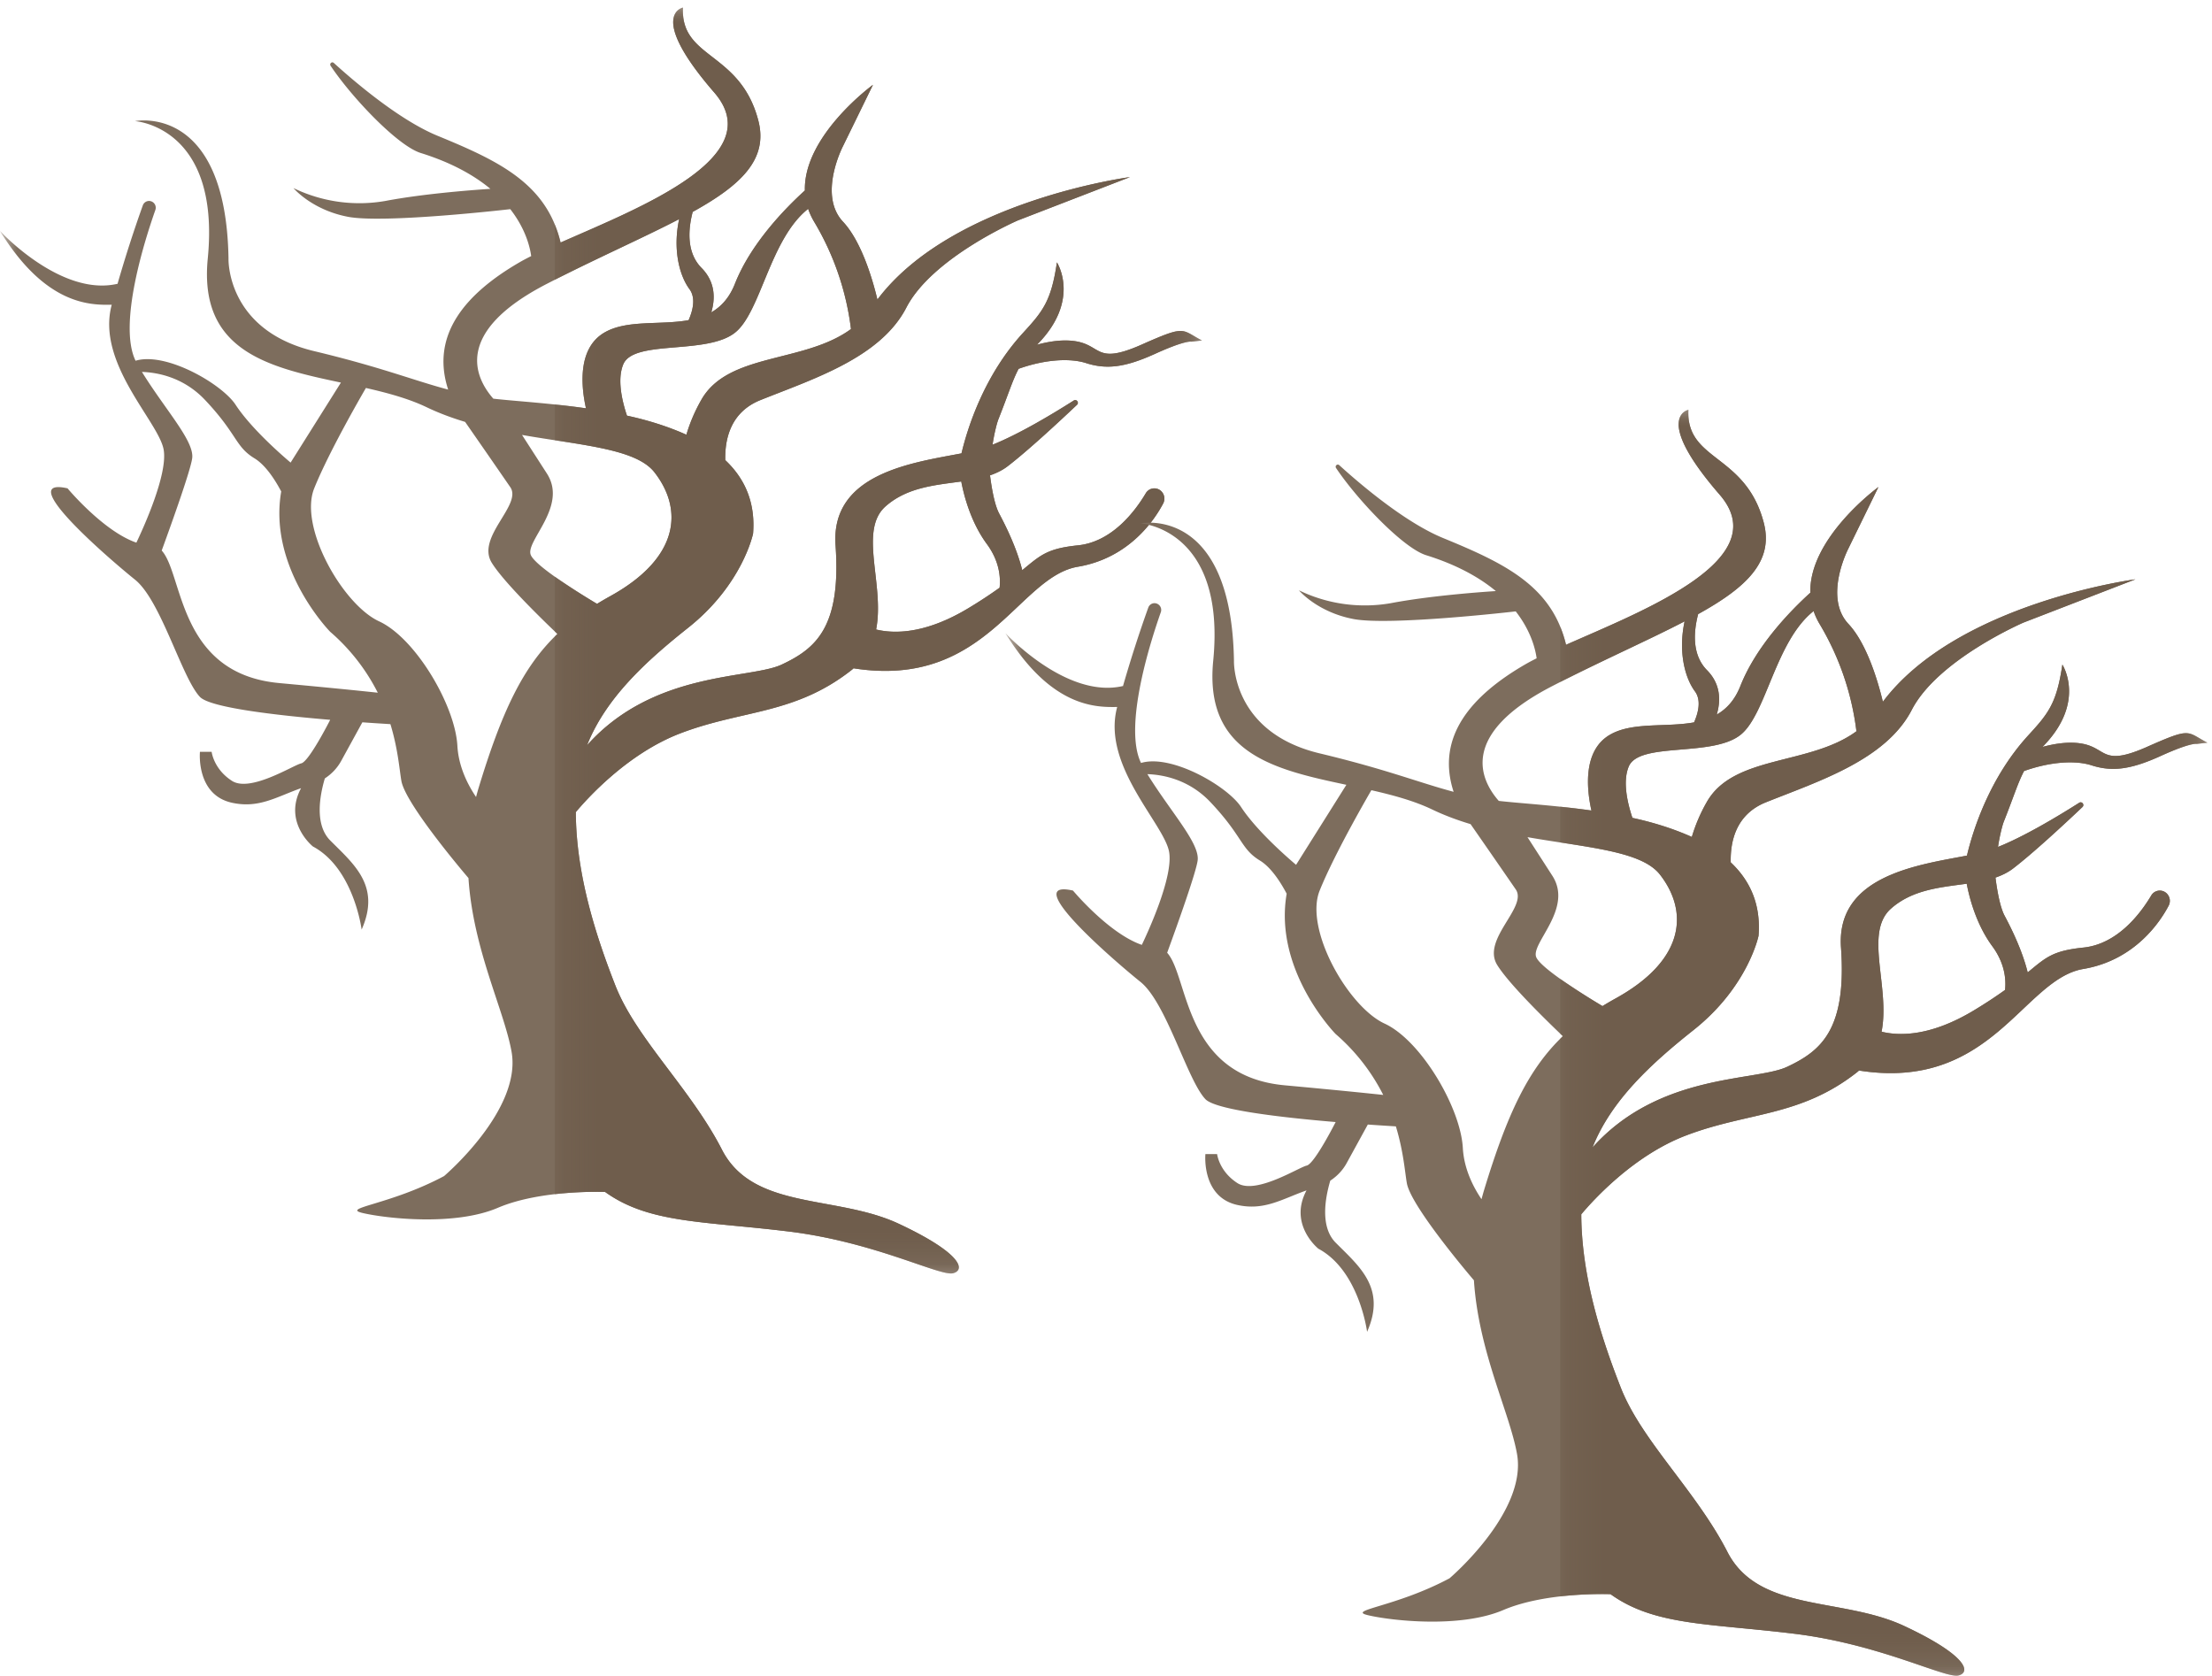 <svg width="66" height="50" xmlns="http://www.w3.org/2000/svg" xmlns:xlink="http://www.w3.org/1999/xlink"><defs><path id="a" d="M0 .008h35.865v37.767H0z"/><path id="c" d="M.21.008h19.311v37.767H.211z"/><path id="e" d="M0 .008h35.865v37.767H0z"/><path id="g" d="M.21.008h19.311v37.767H.211z"/></defs><g fill="none" fill-rule="evenodd"><g transform="translate(0 .217)"><mask id="b" fill="#fff"><use xlink:href="#a"/></mask><path d="M29.443 16.011c.373.506.416.983.382 1.306-.247.177-.546.378-.924.606-1.284.776-2.215.773-2.76.64.261-1.332-.53-2.954.28-3.672.649-.574 1.49-.635 2.26-.743.074.393.275 1.2.762 1.863m-15.172 7.31c-.024.08-.045.16-.067.239-.253-.375-.523-.91-.557-1.529-.068-1.207-1.25-3.21-2.334-3.71-1.085-.5-2.402-2.813-1.938-3.968.465-1.156 1.543-2.994 1.543-2.995.65.148 1.278.318 1.818.577.365.175.75.317 1.142.435.295.424.827 1.191 1.347 1.946.366.53-1.027 1.488-.552 2.257.331.537 1.363 1.555 1.958 2.123-1.034.99-1.663 2.324-2.36 4.625m-5.936-3.159c-3.03-.277-2.862-3.24-3.51-3.954.347-.951.858-2.39.909-2.75.072-.513-.793-1.436-1.499-2.579.45.015 1.237.15 1.886.84.969 1.028.891 1.383 1.472 1.738.335.204.618.648.798.989-.397 2.294 1.461 4.186 1.461 4.186a5.937 5.937 0 011.42 1.817c-.599-.064-1.523-.157-2.937-.287M16.319 8.25c1.492-.768 2.861-1.365 3.945-1.929-.19.879-.006 1.663.308 2.088.196.267.097.646-.026.926-.849.154-1.85-.022-2.52.375-.808.478-.682 1.629-.543 2.255-1.103-.158-2.129-.215-2.764-.288-.55-.626-1.2-1.985 1.6-3.427m5.609 1.46c.774-.608 1.04-2.79 2.185-3.696.044.129.102.257.178.384a8.174 8.174 0 011.1 3.202c-1.398 1.027-3.673.697-4.47 2.12a4.903 4.903 0 00-.442 1.033c-.541-.249-1.15-.43-1.772-.569-.149-.443-.297-1.084-.111-1.53.31-.746 2.48-.274 3.332-.944m-3.72 7.859a9.539 9.539 0 00-.394.23c-.522-.312-1.846-1.13-1.978-1.462-.165-.414 1.113-1.445.483-2.425l-.743-1.153c1.764.309 3.398.408 3.95 1.114.852 1.09.775 2.54-1.318 3.696m15.855-7.504c-1.336.59-1.19.06-1.902-.088-.422-.088-.9.003-1.22.091 1.323-1.333.594-2.457.594-2.457-.169 1.155-.42 1.46-1.007 2.1-1.18 1.284-1.669 2.877-1.84 3.598-1.44.278-3.91.588-3.758 2.745.174 2.453-.6 3.084-1.608 3.557-.937.44-3.817.18-5.805 2.405.56-1.413 1.763-2.51 3.016-3.504 1.627-1.291 1.937-2.81 1.937-2.81.075-.946-.26-1.654-.83-2.191-.016-.627.156-1.433 1.048-1.791 1.564-.628 3.579-1.26 4.354-2.758.774-1.5 3.331-2.604 3.331-2.604l3.342-1.291s-5.318.702-7.536 3.653c-.132-.556-.463-1.721-1.026-2.322-.756-.806 0-2.255 0-2.255l.894-1.829s-2.074 1.51-2.032 3.152c-.599.544-1.615 1.588-2.087 2.784-.166.42-.412.684-.705.852.115-.387.135-.893-.29-1.324-.456-.46-.401-1.153-.265-1.673 1.446-.8 2.26-1.573 1.957-2.73C22.083 1.31 20.3 1.547 20.378.009c0 0-1.085.207.93 2.53 1.67 1.923-2.194 3.43-4.582 4.48-.418-1.763-1.848-2.436-3.67-3.185-1.143-.47-2.485-1.618-3.096-2.173-.057-.052-.139.022-.095.086.637.951 2.001 2.386 2.687 2.6.931.29 1.6.672 2.08 1.07-.661.044-2.026.152-3.128.36a4.51 4.51 0 01-2.748-.383s.542.65 1.627.857c1.085.208 4.842-.228 4.842-.228.455.584.587 1.126.624 1.4-.13.065-.249.128-.352.188-1.586.921-2.664 2.146-2.125 3.795-1.053-.28-1.98-.664-3.997-1.147-2.634-.63-2.557-2.762-2.557-2.762-.077-4.656-2.789-4.1-2.789-4.1s2.557.157 2.17 4.1c-.273 2.772 1.83 3.245 3.973 3.7l-1.501 2.387c-.277-.234-1.183-1.026-1.64-1.723-.404-.62-2.076-1.589-2.986-1.316-.534-1.095.294-3.657.59-4.496a.202.202 0 00-.187-.271.198.198 0 00-.186.131 38.586 38.586 0 00-.758 2.353V8.25C1.813 8.643 0 6.673 0 6.673c1.374 2.238 2.72 2.21 3.334 2.202l-.002.007c-.465 1.735 1.394 3.47 1.55 4.31.136.74-.629 2.395-.813 2.78-.986-.339-2.054-1.62-2.054-1.62-1.628-.366 1.24 2.103 2.014 2.725.775.623 1.395 2.927 1.937 3.498.302.317 2.232.544 3.886.683 0 0-.631 1.248-.864 1.299-.232.05-1.518.876-2.067.522-.548-.353-.606-.866-.606-.866h-.349s-.124 1.282.955 1.519c.802.176 1.321-.173 2.062-.435-.547 1.022.354 1.74.354 1.74 1.22.653 1.453 2.479 1.453 2.479.58-1.305-.233-1.95-.938-2.66-.466-.47-.315-1.325-.16-1.85.2-.13.37-.307.488-.522l.632-1.152c.317.023.601.04.837.055.226.74.27 1.362.327 1.692.121.709 2.002 2.9 2.002 2.9.138 2.132 1.064 3.938 1.286 5.183.31 1.736-2.014 3.708-2.014 3.708-1.627.868-3.1.947-2.42 1.104.679.158 2.73.395 4.024-.157 1.295-.553 3.2-.474 3.2-.474 1.317.947 2.944.868 5.5 1.183 2.558.316 4.495 1.341 4.882 1.243.388-.1.233-.611-1.627-1.48-1.86-.867-4.339-.393-5.269-2.208-.93-1.814-2.557-3.313-3.177-4.89-.557-1.42-1.175-3.285-1.182-5.18.335-.4 1.544-1.749 3.12-2.35 1.859-.71 3.409-.552 5.113-1.893.02-.015.036-.031.054-.047 3.96.625 4.895-2.726 6.693-3.03 1.56-.264 2.312-1.442 2.546-1.89a.308.308 0 00-.024-.323.296.296 0 00-.495.019c-.324.544-1.008 1.452-2.027 1.556-.916.095-1.113.29-1.66.741-.091-.365-.282-.928-.688-1.689-.138-.258-.224-.752-.274-1.14.19-.066.368-.15.524-.27.572-.438 1.468-1.263 2.071-1.834.072-.067-.013-.181-.096-.129-.665.423-1.652 1.011-2.423 1.318.039-.27.119-.62.177-.766.293-.736.415-1.148.6-1.498.783-.279 1.529-.326 2.015-.17.61.195 1.163.13 2.063-.28.9-.408 1.075-.36 1.075-.36l.32-.035c-.64-.332-.465-.468-1.802.123" fill="#7D6D5D" mask="url(#b)"/></g><g transform="translate(16.344 .217)"><mask id="d" fill="#fff"><use xlink:href="#c"/></mask><path d="M13.482 17.317a14.09 14.09 0 01-.924.606c-1.284.776-2.215.773-2.761.64.262-1.332-.53-2.954.281-3.672.648-.574 1.49-.635 2.26-.743.074.393.274 1.2.762 1.863.372.506.416.983.382 1.306M2.363 12.183c-.148-.443-.296-1.084-.11-1.53.31-.746 2.479-.274 3.331-.944.774-.608 1.04-2.79 2.185-3.696.044.129.102.257.178.384a8.175 8.175 0 011.1 3.202c-1.398 1.027-3.673.697-4.47 2.12a4.898 4.898 0 00-.441 1.033 9.013 9.013 0 00-1.773-.569m15.357-2.119c-1.337.59-1.192.06-1.903-.088-.422-.088-.9.003-1.219.091 1.322-1.333.594-2.457.594-2.457-.169 1.155-.42 1.46-1.007 2.1-1.181 1.284-1.67 2.877-1.84 3.598-1.44.278-3.911.588-3.758 2.745.174 2.453-.601 3.084-1.608 3.557-.937.44-3.817.18-5.806 2.405.56-1.413 1.764-2.51 3.016-3.504 1.628-1.291 1.937-2.81 1.937-2.81.075-.946-.26-1.654-.829-2.191-.016-.627.156-1.433 1.048-1.791 1.564-.628 3.578-1.26 4.353-2.758.775-1.5 3.332-2.604 3.332-2.604l3.341-1.291s-5.317.702-7.535 3.653c-.133-.556-.464-1.721-1.027-2.322-.755-.806 0-2.255 0-2.255l.894-1.829S7.63 3.822 7.672 5.465c-.6.544-1.615 1.588-2.088 2.784-.166.42-.412.684-.705.852.115-.387.135-.893-.29-1.324-.456-.46-.401-1.153-.265-1.673 1.447-.8 2.261-1.573 1.957-2.73C5.74 1.31 3.957 1.547 4.034.009c0 0-1.084.207.93 2.53C6.634 4.46 2.77 5.967.383 7.017a3.57 3.57 0 00-.173-.533V8.13c1.4-.71 2.684-1.275 3.71-1.81-.189.879-.005 1.663.308 2.089.197.266.098.645-.026.925-.849.154-1.85-.022-2.52.375-.807.478-.682 1.629-.542 2.254a25.25 25.25 0 00-.93-.113v1.066c1.364.21 2.524.383 2.972.956.852 1.09.775 2.54-1.317 3.696a10.44 10.44 0 00-.395.23 20.84 20.84 0 01-1.26-.811v1.635l.077.074c-.026.025-.05.052-.077.077v16.638c.822-.095 1.5-.068 1.5-.068 1.317.947 2.944.868 5.501 1.183 2.557.316 4.494 1.341 4.882 1.243.387-.1.232-.611-1.628-1.48-1.859-.867-4.339-.393-5.268-2.208-.93-1.814-2.557-3.313-3.177-4.89-.558-1.42-1.176-3.285-1.182-5.18.334-.4 1.544-1.749 3.119-2.35 1.86-.71 3.41-.552 5.114-1.893.019-.015.035-.031.054-.047 3.958.625 4.895-2.726 6.692-3.03 1.561-.264 2.313-1.442 2.547-1.89a.308.308 0 00-.024-.323.295.295 0 00-.496.019c-.323.544-1.008 1.452-2.027 1.556-.915.095-1.113.29-1.66.741-.09-.365-.281-.928-.688-1.689-.138-.258-.224-.752-.273-1.14.19-.066.367-.15.524-.27.572-.438 1.467-1.263 2.07-1.834.072-.067-.013-.181-.095-.129-.666.423-1.652 1.011-2.423 1.318.038-.27.118-.62.177-.766.292-.736.415-1.148.6-1.498.783-.279 1.528-.326 2.015-.17.61.195 1.162.13 2.063-.28.9-.408 1.075-.36 1.075-.36l.32-.035c-.64-.332-.466-.468-1.802.123" fill="#6F5D4C" mask="url(#d)"/></g><g transform="translate(30 12.217)"><mask id="f" fill="#fff"><use xlink:href="#e"/></mask><path d="M29.443 16.011c.373.506.416.983.382 1.306-.247.177-.546.378-.924.606-1.284.776-2.215.773-2.76.64.261-1.332-.53-2.954.28-3.672.649-.574 1.49-.635 2.26-.743.074.393.275 1.2.762 1.863m-15.172 7.31c-.024.08-.045.16-.067.239-.253-.375-.523-.91-.557-1.529-.068-1.207-1.25-3.21-2.334-3.71-1.085-.5-2.402-2.813-1.938-3.968.465-1.156 1.543-2.994 1.543-2.995.65.148 1.278.318 1.818.577.365.175.75.317 1.142.435.295.424.827 1.191 1.347 1.946.366.53-1.027 1.488-.552 2.257.331.537 1.363 1.555 1.958 2.123-1.034.99-1.663 2.324-2.36 4.625m-5.936-3.159c-3.03-.277-2.862-3.24-3.51-3.954.347-.951.858-2.39.909-2.75.072-.513-.793-1.436-1.499-2.579.45.015 1.237.15 1.886.84.969 1.028.891 1.383 1.472 1.738.335.204.618.648.798.989-.397 2.294 1.461 4.186 1.461 4.186a5.937 5.937 0 011.42 1.817c-.599-.064-1.523-.157-2.937-.287M16.319 8.25c1.492-.768 2.861-1.365 3.945-1.929-.19.879-.006 1.663.308 2.088.196.267.097.646-.026.926-.849.154-1.85-.022-2.52.375-.808.478-.682 1.629-.543 2.255-1.103-.158-2.129-.215-2.764-.288-.55-.626-1.2-1.985 1.6-3.427m5.609 1.46c.774-.608 1.04-2.79 2.185-3.696.044.129.102.257.178.384a8.174 8.174 0 011.1 3.202c-1.398 1.027-3.673.697-4.47 2.12a4.903 4.903 0 00-.442 1.033c-.541-.249-1.15-.43-1.772-.569-.149-.443-.297-1.084-.111-1.53.31-.746 2.48-.274 3.332-.944m-3.72 7.859a9.539 9.539 0 00-.394.23c-.522-.312-1.846-1.13-1.978-1.462-.165-.414 1.113-1.445.483-2.425l-.743-1.153c1.764.309 3.398.408 3.95 1.114.852 1.09.775 2.54-1.318 3.696m15.855-7.504c-1.336.59-1.19.06-1.902-.088-.422-.088-.9.003-1.22.091 1.323-1.333.594-2.457.594-2.457-.169 1.155-.42 1.46-1.007 2.1-1.18 1.284-1.669 2.877-1.84 3.598-1.44.278-3.91.588-3.758 2.745.174 2.453-.6 3.084-1.608 3.557-.937.44-3.817.18-5.805 2.405.56-1.413 1.763-2.51 3.016-3.504 1.627-1.291 1.937-2.81 1.937-2.81.075-.946-.26-1.654-.83-2.191-.016-.627.156-1.433 1.048-1.791 1.564-.628 3.579-1.26 4.354-2.758.774-1.5 3.331-2.604 3.331-2.604l3.342-1.291s-5.318.702-7.536 3.653c-.132-.556-.463-1.721-1.026-2.322-.756-.806 0-2.255 0-2.255l.894-1.829s-2.074 1.51-2.032 3.152c-.599.544-1.615 1.588-2.087 2.784-.166.42-.412.684-.705.852.115-.387.135-.893-.29-1.324-.456-.46-.401-1.153-.265-1.673 1.446-.8 2.26-1.573 1.957-2.73C22.083 1.31 20.3 1.547 20.378.009c0 0-1.085.207.93 2.53 1.67 1.923-2.194 3.43-4.582 4.48-.418-1.763-1.848-2.436-3.67-3.185-1.143-.47-2.485-1.618-3.096-2.173-.057-.052-.139.022-.095.086.637.951 2.001 2.386 2.687 2.6.931.29 1.6.672 2.08 1.07-.661.044-2.026.152-3.128.36a4.51 4.51 0 01-2.748-.383s.542.65 1.627.857c1.085.208 4.842-.228 4.842-.228.455.584.587 1.126.624 1.4-.13.065-.249.128-.352.188-1.586.921-2.664 2.146-2.125 3.795-1.053-.28-1.98-.664-3.997-1.147-2.634-.63-2.557-2.762-2.557-2.762-.077-4.656-2.789-4.1-2.789-4.1s2.557.157 2.17 4.1c-.273 2.772 1.83 3.245 3.973 3.7l-1.501 2.387c-.277-.234-1.183-1.026-1.64-1.723-.404-.62-2.076-1.589-2.986-1.316-.534-1.095.294-3.657.59-4.496a.202.202 0 00-.187-.271.198.198 0 00-.186.131 38.586 38.586 0 00-.758 2.353V8.25C1.813 8.643 0 6.673 0 6.673c1.374 2.238 2.72 2.21 3.334 2.202l-.002.007c-.465 1.735 1.394 3.47 1.55 4.31.136.74-.629 2.395-.813 2.78-.986-.339-2.054-1.62-2.054-1.62-1.628-.366 1.24 2.103 2.014 2.725.775.623 1.395 2.927 1.937 3.498.302.317 2.232.544 3.886.683 0 0-.631 1.248-.864 1.299-.232.05-1.518.876-2.067.522-.548-.353-.606-.866-.606-.866h-.349s-.124 1.282.955 1.519c.802.176 1.321-.173 2.062-.435-.547 1.022.354 1.74.354 1.74 1.22.653 1.453 2.479 1.453 2.479.58-1.305-.233-1.95-.938-2.66-.466-.47-.315-1.325-.16-1.85.2-.13.37-.307.488-.522l.632-1.152c.317.023.601.04.837.055.226.74.27 1.362.327 1.692.121.709 2.002 2.9 2.002 2.9.138 2.132 1.064 3.938 1.286 5.183.31 1.736-2.014 3.708-2.014 3.708-1.627.868-3.1.947-2.42 1.104.679.158 2.73.395 4.024-.157 1.295-.553 3.2-.474 3.2-.474 1.317.947 2.944.868 5.5 1.183 2.558.316 4.495 1.341 4.882 1.243.388-.1.233-.611-1.627-1.48-1.86-.867-4.339-.393-5.269-2.208-.93-1.814-2.557-3.313-3.177-4.89-.557-1.42-1.175-3.285-1.182-5.18.335-.4 1.544-1.749 3.12-2.35 1.859-.71 3.409-.552 5.113-1.893.02-.015.036-.031.054-.047 3.96.625 4.895-2.726 6.693-3.03 1.56-.264 2.312-1.442 2.546-1.89a.308.308 0 00-.024-.323.296.296 0 00-.495.019c-.324.544-1.008 1.452-2.027 1.556-.916.095-1.113.29-1.66.741-.091-.365-.282-.928-.688-1.689-.138-.258-.224-.752-.274-1.14.19-.066.368-.15.524-.27.572-.438 1.468-1.263 2.071-1.834.072-.067-.013-.181-.096-.129-.665.423-1.652 1.011-2.423 1.318.039-.27.119-.62.177-.766.293-.736.415-1.148.6-1.498.783-.279 1.529-.326 2.015-.17.61.195 1.163.13 2.063-.28.9-.408 1.075-.36 1.075-.36l.32-.035c-.64-.332-.465-.468-1.802.123" fill="#7D6D5D" mask="url(#f)"/></g><g transform="translate(46.344 12.217)"><mask id="h" fill="#fff"><use xlink:href="#g"/></mask><path d="M13.482 17.317a14.09 14.09 0 01-.924.606c-1.284.776-2.215.773-2.761.64.262-1.332-.53-2.954.281-3.672.648-.574 1.49-.635 2.26-.743.074.393.274 1.2.762 1.863.372.506.416.983.382 1.306M2.363 12.183c-.148-.443-.296-1.084-.11-1.53.31-.746 2.479-.274 3.331-.944.774-.608 1.04-2.79 2.185-3.696.044.129.102.257.178.384a8.175 8.175 0 011.1 3.202c-1.398 1.027-3.673.697-4.47 2.12a4.898 4.898 0 00-.441 1.033 9.013 9.013 0 00-1.773-.569m15.357-2.119c-1.337.59-1.192.06-1.903-.088-.422-.088-.9.003-1.219.091 1.322-1.333.594-2.457.594-2.457-.169 1.155-.42 1.46-1.007 2.1-1.181 1.284-1.67 2.877-1.84 3.598-1.44.278-3.911.588-3.758 2.745.174 2.453-.601 3.084-1.608 3.557-.937.44-3.817.18-5.806 2.405.56-1.413 1.764-2.51 3.016-3.504 1.628-1.291 1.937-2.81 1.937-2.81.075-.946-.26-1.654-.829-2.191-.016-.627.156-1.433 1.048-1.791 1.564-.628 3.578-1.26 4.353-2.758.775-1.5 3.332-2.604 3.332-2.604l3.341-1.291s-5.317.702-7.535 3.653c-.133-.556-.464-1.721-1.027-2.322-.755-.806 0-2.255 0-2.255l.894-1.829S7.63 3.822 7.672 5.465c-.6.544-1.615 1.588-2.088 2.784-.166.42-.412.684-.705.852.115-.387.135-.893-.29-1.324-.456-.46-.401-1.153-.265-1.673 1.447-.8 2.261-1.573 1.957-2.73C5.74 1.31 3.957 1.547 4.034.009c0 0-1.084.207.93 2.53C6.634 4.46 2.77 5.967.383 7.017a3.57 3.57 0 00-.173-.533V8.13c1.4-.71 2.684-1.275 3.71-1.81-.189.879-.005 1.663.308 2.089.197.266.098.645-.026.925-.849.154-1.85-.022-2.52.375-.807.478-.682 1.629-.542 2.254a25.25 25.25 0 00-.93-.113v1.066c1.364.21 2.524.383 2.972.956.852 1.09.775 2.54-1.317 3.696a10.44 10.44 0 00-.395.23 20.84 20.84 0 01-1.26-.811v1.635l.077.074c-.026.025-.05.052-.077.077v16.638c.822-.095 1.5-.068 1.5-.068 1.317.947 2.944.868 5.501 1.183 2.557.316 4.494 1.341 4.882 1.243.387-.1.232-.611-1.628-1.48-1.859-.867-4.339-.393-5.268-2.208-.93-1.814-2.557-3.313-3.177-4.89-.558-1.42-1.176-3.285-1.182-5.18.334-.4 1.544-1.749 3.119-2.35 1.86-.71 3.41-.552 5.114-1.893.019-.015.035-.031.054-.047 3.958.625 4.895-2.726 6.692-3.03 1.561-.264 2.313-1.442 2.547-1.89a.308.308 0 00-.024-.323.295.295 0 00-.496.019c-.323.544-1.008 1.452-2.027 1.556-.915.095-1.113.29-1.66.741-.09-.365-.281-.928-.688-1.689-.138-.258-.224-.752-.273-1.14.19-.066.367-.15.524-.27.572-.438 1.467-1.263 2.07-1.834.072-.067-.013-.181-.095-.129-.666.423-1.652 1.011-2.423 1.318.038-.27.118-.62.177-.766.292-.736.415-1.148.6-1.498.783-.279 1.528-.326 2.015-.17.61.195 1.162.13 2.063-.28.9-.408 1.075-.36 1.075-.36l.32-.035c-.64-.332-.466-.468-1.802.123" fill="#6F5D4C" mask="url(#h)"/></g></g></svg>